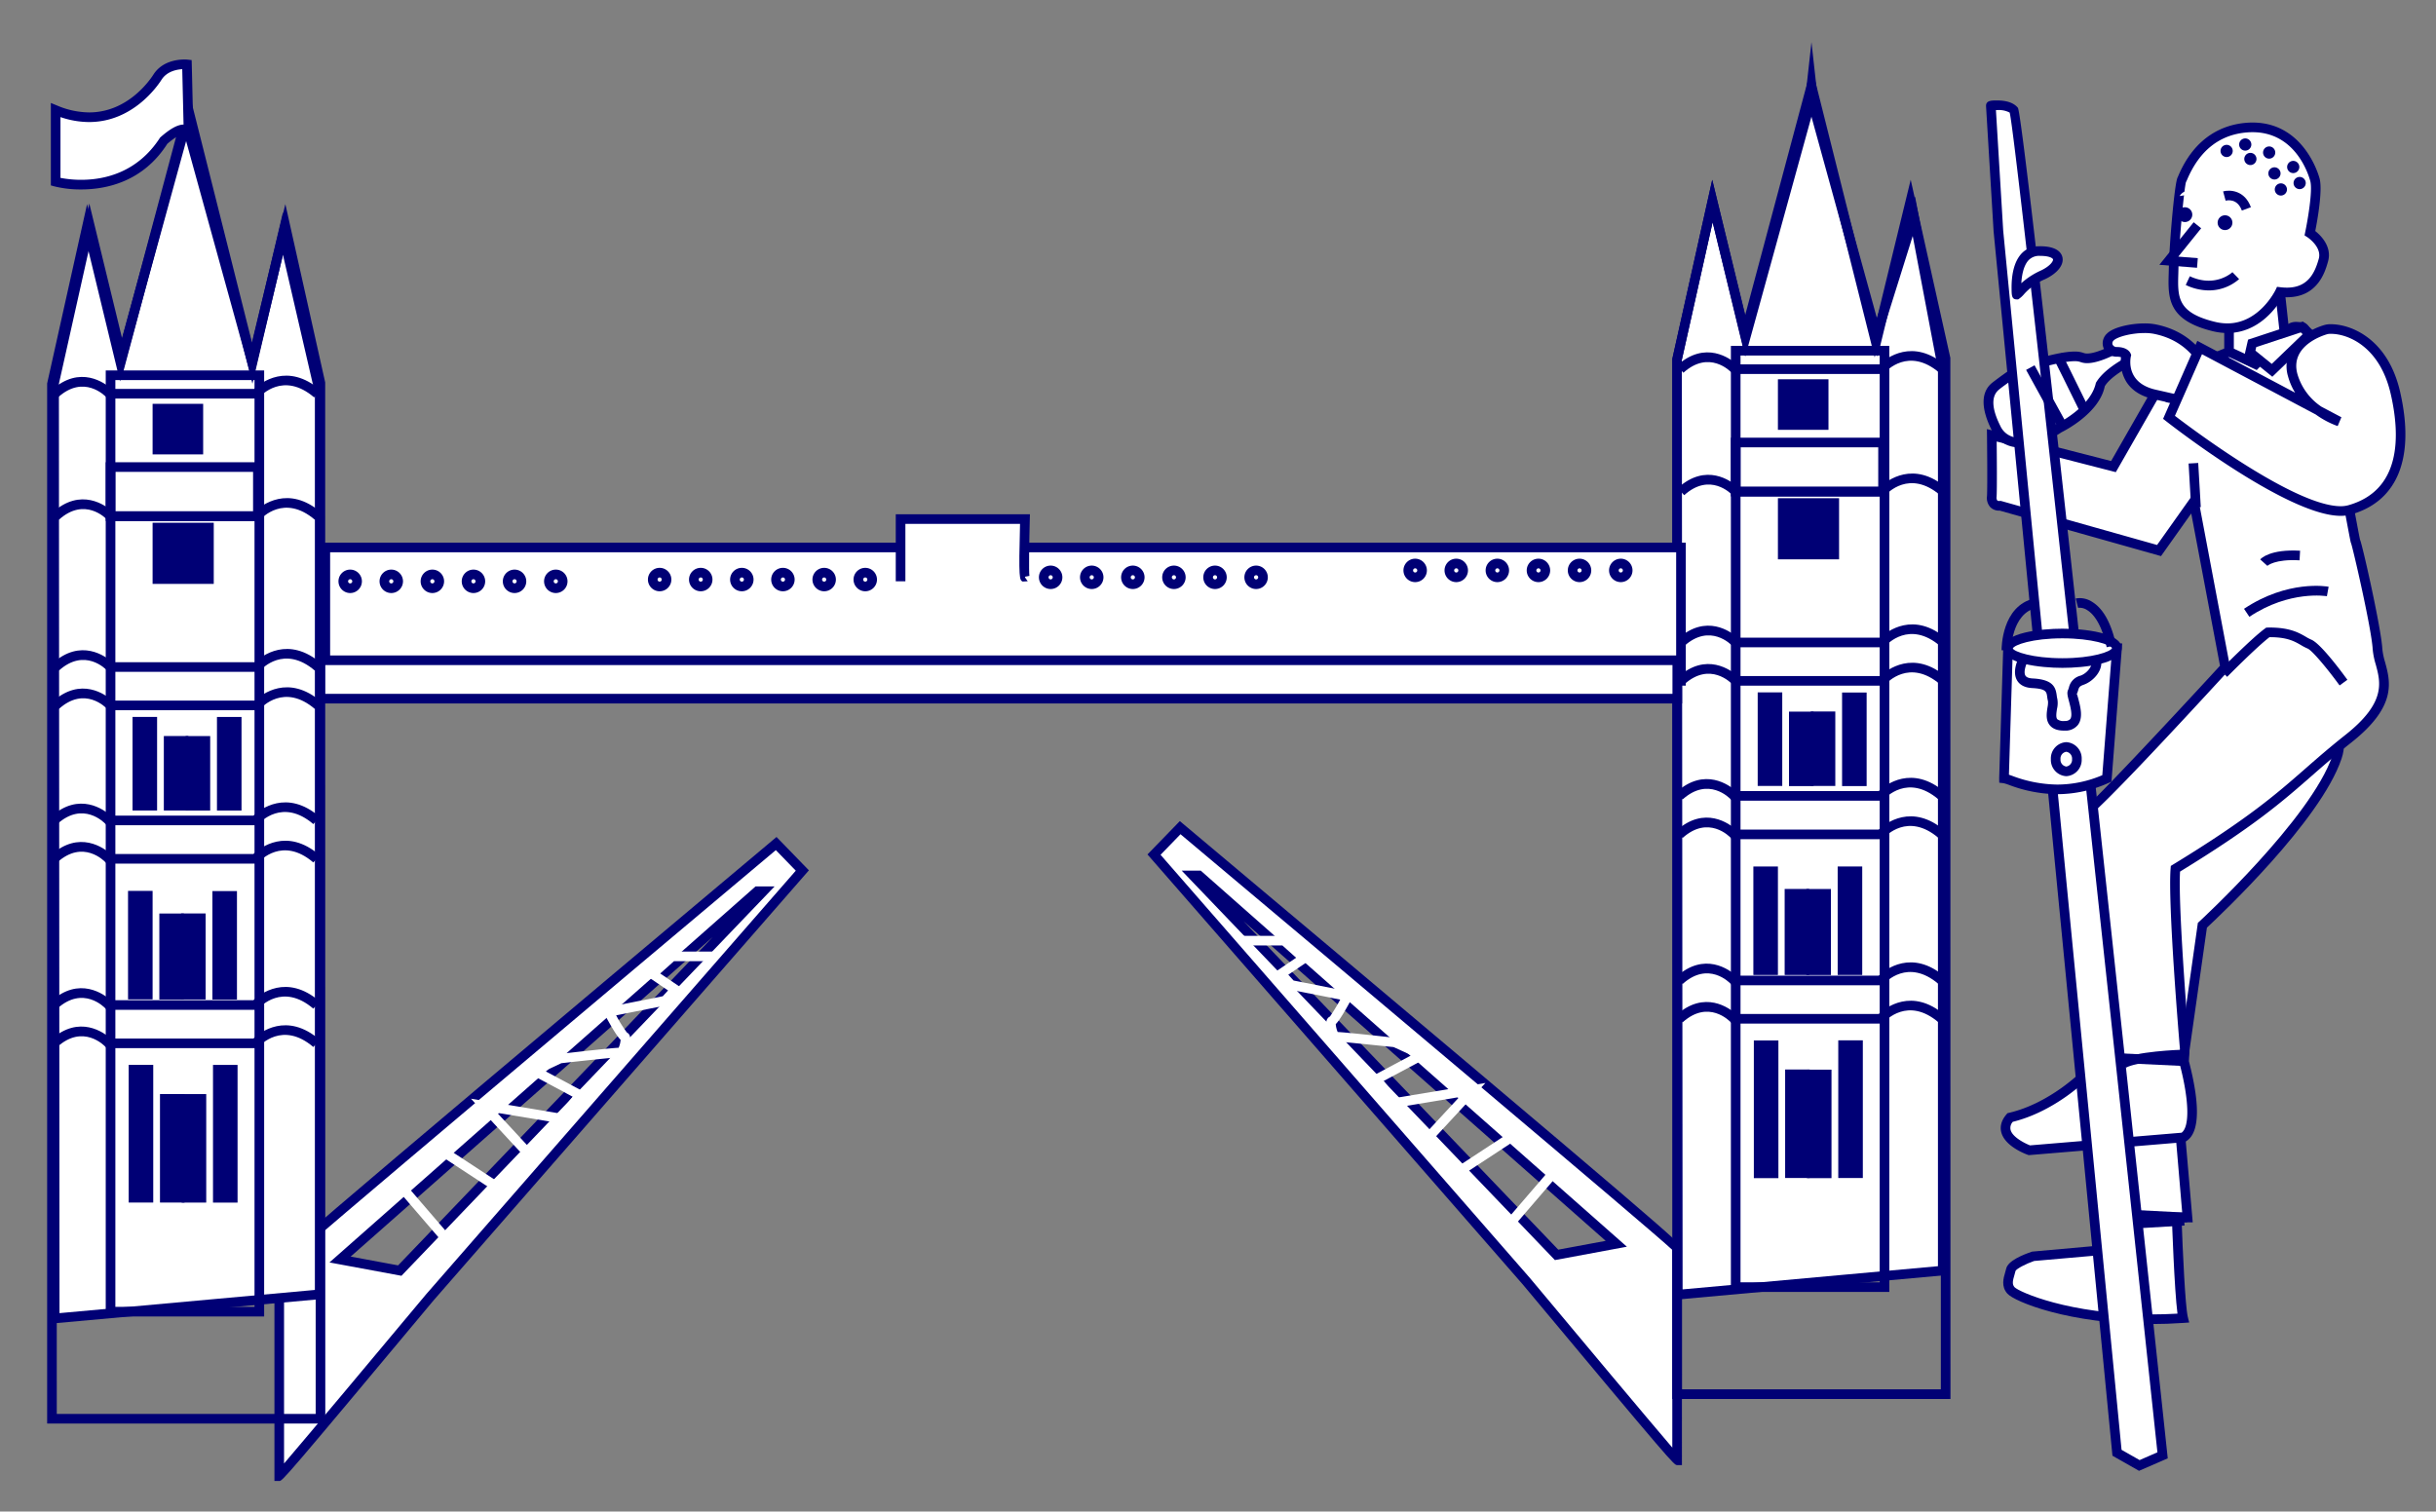 <?xml version="1.0" encoding="UTF-8"?>
<svg xmlns="http://www.w3.org/2000/svg" xmlns:xlink="http://www.w3.org/1999/xlink" width="796" height="494" viewBox="0 0 796 494">
  <rect x="0" y="0" width="796" height="494" fill="#808080" stroke="none"/>
  <defs>
    <clipPath id="clip-path">
      <rect id="Rectangle_1645" data-name="Rectangle 1645" width="796" height="494" transform="translate(138 6277)" fill="#fff" stroke="#707070" stroke-width="1"></rect>
    </clipPath>
  </defs>
  <g id="services-image-vector" transform="translate(-138 -6277)" clip-path="url(#clip-path)">
    <g id="TarnandTarn_Separate_Illustrations_Artboard_11" transform="translate(-513.431 6053.89)">
      <g id="tower_bridge" transform="translate(666.836 236.888)">
        <g id="Layer_42" transform="translate(0.734 7.975)">
          <path id="Path_8112" data-name="Path 8112" d="M2131.931,1078.484c0-1.049-162.382-137.364-162.382-137.364L1961,949.931l121.734,139.514s49.2,58.953,49.2,58.428Zm-39.389,2.255-118.8-123.99h1.941l136.367,120.37Z" transform="translate(-1600.046 -692.375)" fill="#fff"></path>
          <path id="Path_8112_-_Outline" data-name="Path 8112 - Outline" d="M2129.99,1147.5c-1.015,0-1.171,0-50.4-59L1956.924,947.929l10.577-10.9,1.121.941c162.944,136.787,162.944,137.573,162.944,138.569V1147.5ZM1961.2,948.042l120.782,138.423c15.919,19.076,38.733,46.325,46.436,55.317l0-64.619c-7.066-6.669-106.8-90.593-160.7-135.843ZM2090.056,1080.5,1968.12,953.23h6.223l139.235,122.9ZM1988.328,969.773l102.824,107.319,15.5-2.875Z" transform="translate(-1598.108 -690.429)" fill="#000075"></path>
          <path id="Path_8113" data-name="Path 8113" d="M2103.825,1104.059l-2.386-2.052,13.97-16.241L2106,1074.589l-20.168,13.219-12.218-12.655,12.888-13.925-21.659,3.595-7.833-9.859,13.865-7.417-5.821-2.665c-6.348-.636-17.592-1.843-18.714-1.806-1.145.21-2.14-.77-2.828-2.928-.506-1.588-1.081-4.382.754-5.252a59.2,59.2,0,0,0,3.349-5.531l-16.863-3.354-4.878-5.343,7.337-4.977-4.5-4.025H2015.2v-3.147h14.71l8.4,7.514-7.664,5.2,1.73,1.895,20.042,3.986-1.008,1.874c-3.155,5.864-4.557,7.719-5.256,8.375a7.837,7.837,0,0,0,.638,2.593c1.527.073,5.894.446,19.09,1.933l12.071,5.44-16.136,8.632,4.335,5.456,28.9-4.8-17.113,18.489,8.342,8.64,20.323-13.321,12.933,15.362Z" transform="translate(-1625.818 -724.424)" fill="#fff"></path>
          <path id="Path_8114" data-name="Path 8114" d="M1416,1157.774c0,.524,49.2-58.428,49.2-58.428l121.734-139.514-8.549-8.812S1416,1087.335,1416,1088.384Zm19.878-70.806L1572.245,966.6h1.941l-118.8,123.99Z" transform="translate(-1340.893 -697.083)" fill="#fff"></path>
          <path id="Path_8114_-_Outline" data-name="Path 8114 - Outline" d="M1414.6,1157.405h-.039l-1.559-.015,0-70.952c0-1,0-1.783,162.944-138.569l1.121-.941,10.577,10.9-122.686,140.605C1416.363,1156.663,1415.613,1157.405,1414.6,1157.405Zm1.546-70.341v64.621c7.7-8.991,30.514-36.238,46.416-55.293l120.8-138.45-6.521-6.721C1522.946,996.47,1423.213,1080.394,1416.147,1087.064Zm38.364,3.279-23.522-4.363,139.235-122.9h6.222Zm-16.6-6.279,15.5,2.875L1556.239,979.62Z" transform="translate(-1339.466 -695.136)" fill="#000075"></path>
          <path id="Path_8115" data-name="Path 8115" d="M1504.477,1113.859l-15.716-18.271,12.933-15.362,20.323,13.321,8.342-8.64-17.113-18.489,28.9,4.8,4.335-5.456-16.136-8.632,11.592-5.307c13.565-1.584,18.021-1.983,19.568-2.063a7.821,7.821,0,0,0,.639-2.6c-.7-.655-2.1-2.51-5.256-8.375l-1.008-1.874,20.042-3.986,1.73-1.895-7.664-5.2,8.4-7.514h14.71v3.147h-13.508l-4.5,4.025,7.337,4.977-4.878,5.343-16.862,3.353a41,41,0,0,0,3.55,5.656c1.633.744,1.058,3.538.552,5.126-.688,2.158-1.684,3.138-2.96,2.912-.98-.023-12.233,1.185-19.061,1.955l-5.372,2.516,13.9,7.433-7.833,9.859-21.659-3.595,12.888,13.925-12.218,12.654-20.168-13.219-9.41,11.177,13.97,16.241Z" transform="translate(-1375.492 -729.084)" fill="#fff"></path>
          <path id="Path_8116" data-name="Path 8116" d="M2364.261,521.461l9.441,49.984V866.051l-86.593,7.867-.209-305.83,11.538-51.61,10.647,43.585L2330.8,478.82l20.822,82.974Z" transform="translate(-1755.014 -472.547)" fill="#fff"></path>
          <path id="Path_8116_-_Outline" data-name="Path 8116 - Outline" d="M2329.421,466.859l20.942,83.451,12.852-41.008,10.608,56.163.027,296.335-89.74,8.153L2283.9,562.4l13.045-58.519,10.783,44.143Zm20.607,95.044-20.7-82.5-21.735,81.32L2297.08,517.7l-10.071,45.045.246,303.764,83.448-7.581V565.757l-8.244-43.52Z" transform="translate(-1753.588 -466.859)" fill="#000075"></path>
          <path id="Path_8117" data-name="Path 8117" d="M1350.54,534.111l12.011,52.134V880.851l-86.593,7.867-.157-305.83,11.539-51.61,10.594,43.585,21.714-81.244,20.875,82.974Z" transform="translate(-1274.227 -479.584)" fill="#fff"></path>
          <path id="Path_8117_-_Outline" data-name="Path 8117 - Outline" d="M1318.267,481.673l20.779,82.595,10.085-42.769,13.526,58.712.04,296.4-89.739,8.153-.158-307.552,13.048-58.536,10.731,44.146Zm20.878,95.886-20.97-83.354-21.74,81.341-10.458-43.024-10.067,45.028.194,303.764,83.448-7.582V580.564L1349.1,535.35Z" transform="translate(-1272.8 -473.903)" fill="#000075"></path>
        </g>
        <path id="Path_8118" data-name="Path 8118" d="M2329.373,451.654l2.351,21.155,19.058,69.12,11.02-45.306,12.954,58.205.037,340.264H2283.9V555.17l13.052-58.549,10.966,45.3,19.153-69.357.74-6.836Zm21.6,102.809-21.61-78.451-21.646,78.456L2297.073,510.5l-10.064,45.014.038,336.432h84.6V555.17l-9.978-44.683Z" transform="translate(-1752.854 -451.654)" fill="#000075"></path>
        <path id="Path_8119" data-name="Path 8119" d="M2354.825,727.936h-49.279l-.47-.5c-.291-.311-7.228-7.535-15.677.1l-2.109-2.336c9.313-8.412,17.456-2.3,19.567-.406h46.612c2.193-2.048,10.894-8.844,21.654.379l-2.048,2.389c-10.087-8.646-17.469-.5-17.779-.154Z" transform="translate(-1754.465 -579.471)" fill="#000075"></path>
        <path id="Path_8120" data-name="Path 8120" d="M2354.326,651.636h-49.279l-.471-.5c-.291-.311-7.228-7.535-15.678.1l-2.109-2.335c9.313-8.412,17.457-2.3,19.567-.406h46.612c2.193-2.048,10.895-8.843,21.654.379l-2.048,2.389c-10.087-8.646-17.47-.5-17.78-.154Z" transform="translate(-1754.228 -543.19)" fill="#000075"></path>
        <path id="Path_8121" data-name="Path 8121" d="M2354.825,821.936h-49.279l-.47-.5c-.291-.311-7.228-7.535-15.677.1l-2.109-2.335c9.313-8.412,17.456-2.3,19.567-.406h46.612c2.193-2.048,10.894-8.843,21.654.379l-2.048,2.389c-10.087-8.646-17.469-.5-17.779-.154Z" transform="translate(-1754.465 -624.169)" fill="#000075"></path>
        <path id="Path_8122" data-name="Path 8122" d="M2354.825,845.836h-49.279l-.47-.5c-.291-.311-7.228-7.535-15.677.1l-2.109-2.335c9.313-8.412,17.456-2.3,19.567-.406h46.612c2.193-2.049,10.894-8.843,21.654.379l-2.048,2.389c-10.087-8.646-17.469-.5-17.779-.154Z" transform="translate(-1754.465 -635.534)" fill="#000075"></path>
        <path id="Path_8123" data-name="Path 8123" d="M2353.826,917.536h-49.279l-.47-.5c-.291-.311-7.228-7.535-15.677.1l-2.109-2.335c9.313-8.412,17.457-2.3,19.567-.406h46.613c2.193-2.048,10.894-8.843,21.653.379l-2.048,2.389c-10.087-8.646-17.469-.5-17.779-.154Z" transform="translate(-1753.99 -669.628)" fill="#000075"></path>
        <path id="Path_8124" data-name="Path 8124" d="M2353.826,941.536h-49.279l-.47-.5c-.291-.311-7.228-7.535-15.677.1l-2.109-2.335c9.313-8.412,17.457-2.3,19.567-.406h46.613c2.193-2.049,10.894-8.843,21.653.379l-2.048,2.389c-10.087-8.646-17.469-.5-17.779-.154Z" transform="translate(-1753.99 -681.04)" fill="#000075"></path>
        <path id="Path_8125" data-name="Path 8125" d="M2353.826,1032.536h-49.279l-.47-.5c-.291-.311-7.228-7.535-15.677.1l-2.109-2.335c9.313-8.412,17.457-2.3,19.567-.406h46.613c2.193-2.049,10.894-8.843,21.653.379l-2.048,2.389c-10.088-8.647-17.469-.5-17.779-.154Z" transform="translate(-1753.99 -724.311)" fill="#000075"></path>
        <path id="Path_8126" data-name="Path 8126" d="M2353.826,1056.436h-49.28l-.47-.5c-.292-.311-7.228-7.535-15.678.1l-2.109-2.335c9.313-8.412,17.457-2.3,19.567-.406h46.613c2.193-2.048,10.894-8.843,21.653.379l-2.048,2.389c-10.087-8.646-17.469-.5-17.778-.154Z" transform="translate(-1753.99 -735.676)" fill="#000075"></path>
        <path id="Rectangle_1549" data-name="Rectangle 1549" d="M-3-3H48.767V306.187H-3ZM45.62.147H.147V303.04H45.62Z" transform="translate(553.19 102.268)" fill="#000075"></path>
        <path id="Rectangle_1550" data-name="Rectangle 1550" d="M-3-3H48.3V16.2H-3ZM45.148.147h-45v12.9h45Z" transform="translate(553.19 132.269)" fill="#000075"></path>
        <rect id="Rectangle_1551" data-name="Rectangle 1551" width="13.374" height="13.374" transform="translate(567.131 111.751)" fill="#000075"></rect>
        <path id="Rectangle_1551_-_Outline" data-name="Rectangle 1551 - Outline" d="M-3-3H13.521V13.521H-3ZM10.374.147H.147V10.374H10.374Z" transform="translate(568.557 113.178)" fill="#000075"></path>
        <rect id="Rectangle_1552" data-name="Rectangle 1552" width="16.836" height="16.836" transform="translate(567.131 150.616)" fill="#000075"></rect>
        <path id="Rectangle_1552_-_Outline" data-name="Rectangle 1552 - Outline" d="M-3-3H16.983V16.983H-3ZM13.836.147H.147V13.836H13.836Z" transform="translate(568.557 152.042)" fill="#000075"></path>
        <rect id="Rectangle_1553" data-name="Rectangle 1553" width="4.878" height="41.854" transform="translate(559.264 327.841)" fill="#000075"></rect>
        <path id="Rectangle_1553_-_Outline" data-name="Rectangle 1553 - Outline" d="M-3-3H5.025V42H-3ZM1.878.147H.147V38.854H1.878Z" transform="translate(560.69 329.267)" fill="#000075"></path>
        <rect id="Rectangle_1554" data-name="Rectangle 1554" width="4.878" height="32.309" transform="translate(569.491 337.334)" fill="#000075"></rect>
        <path id="Rectangle_1554_-_Outline" data-name="Rectangle 1554 - Outline" d="M-3-3H5.025V32.456H-3ZM1.878.147H.147V29.309H1.878Z" transform="translate(570.918 338.761)" fill="#000075"></path>
        <rect id="Rectangle_1555" data-name="Rectangle 1555" width="4.878" height="41.854" transform="translate(586.852 327.799)" fill="#000075"></rect>
        <path id="Rectangle_1555_-_Outline" data-name="Rectangle 1555 - Outline" d="M-3-3H5.025V42H-3ZM1.878.147H.147V38.854H1.878Z" transform="translate(588.278 329.225)" fill="#000075"></path>
        <rect id="Rectangle_1556" data-name="Rectangle 1556" width="4.878" height="32.309" transform="translate(576.614 337.387)" fill="#000075"></rect>
        <path id="Rectangle_1556_-_Outline" data-name="Rectangle 1556 - Outline" d="M-3-3H5.025V32.456H-3ZM1.878.147H.147V29.309H1.878Z" transform="translate(578.04 338.813)" fill="#000075"></path>
        <rect id="Rectangle_1557" data-name="Rectangle 1557" width="4.878" height="32.309" transform="translate(559.106 270.986)" fill="#000075"></rect>
        <path id="Rectangle_1557_-_Outline" data-name="Rectangle 1557 - Outline" d="M-3-3H5.025V32.456H-3ZM1.878.147H.147V29.309H1.878Z" transform="translate(560.533 272.413)" fill="#000075"></path>
        <rect id="Rectangle_1558" data-name="Rectangle 1558" width="4.878" height="24.966" transform="translate(569.334 278.329)" fill="#000075"></rect>
        <path id="Rectangle_1558_-_Outline" data-name="Rectangle 1558 - Outline" d="M-3-3H5.025V25.113H-3ZM1.878.147H.147V21.966H1.878Z" transform="translate(570.76 279.756)" fill="#000075"></path>
        <rect id="Rectangle_1559" data-name="Rectangle 1559" width="4.878" height="32.309" transform="translate(586.658 270.981)" fill="#000075"></rect>
        <path id="Rectangle_1559_-_Outline" data-name="Rectangle 1559 - Outline" d="M-3-3H5.025V32.456H-3ZM1.878.147H.147V29.309H1.878Z" transform="translate(588.084 272.407)" fill="#000075"></path>
        <rect id="Rectangle_1560" data-name="Rectangle 1560" width="4.878" height="24.966" transform="translate(576.42 278.345)" fill="#000075"></rect>
        <path id="Rectangle_1560_-_Outline" data-name="Rectangle 1560 - Outline" d="M-3-3H5.025V25.113H-3ZM1.878.147H.147V21.966H1.878Z" transform="translate(577.846 279.771)" fill="#000075"></path>
        <rect id="Rectangle_1561" data-name="Rectangle 1561" width="4.878" height="27.431" transform="translate(560.522 214.079)" fill="#000075"></rect>
        <path id="Rectangle_1561_-_Outline" data-name="Rectangle 1561 - Outline" d="M-3-3H5.025V27.578H-3ZM1.878.147H.147V24.431H1.878Z" transform="translate(561.949 215.506)" fill="#000075"></path>
        <rect id="Rectangle_1562" data-name="Rectangle 1562" width="4.878" height="21.189" transform="translate(570.75 220.373)" fill="#000075"></rect>
        <path id="Rectangle_1562_-_Outline" data-name="Rectangle 1562 - Outline" d="M-3-3H5.025V21.336H-3ZM1.878.147H.147V18.189H1.878Z" transform="translate(572.176 221.799)" fill="#000075"></path>
        <rect id="Rectangle_1563" data-name="Rectangle 1563" width="4.878" height="27.431" transform="translate(588.095 214.126)" fill="#000075"></rect>
        <path id="Rectangle_1563_-_Outline" data-name="Rectangle 1563 - Outline" d="M-3-3H5.025V27.578H-3ZM1.878.147H.147V24.431H1.878Z" transform="translate(589.521 215.553)" fill="#000075"></path>
        <rect id="Rectangle_1564" data-name="Rectangle 1564" width="4.878" height="21.189" transform="translate(577.857 220.326)" fill="#000075"></rect>
        <path id="Rectangle_1564_-_Outline" data-name="Rectangle 1564 - Outline" d="M-3-3H5.025V21.336H-3ZM1.878.147H.147V18.189H1.878Z" transform="translate(579.283 221.752)" fill="#000075"></path>
        <path id="Path_8127" data-name="Path 8127" d="M1316.821,466.854l2.351,21.155,19.1,69.162,10.967-45.357,13.014,58.266.038,340.265H1271.4V570.423l13.052-58.609,10.964,45.346,19.1-69.395.74-6.837Zm21.657,102.873-21.666-78.512-21.594,78.52-10.645-44.027-10.064,45.059.038,336.432h84.6V570.423L1349.124,525.7Z" transform="translate(-1271.4 -458.882)" fill="#000075"></path>
        <path id="Path_8128" data-name="Path 8128" d="M1342.225,743.236h-49.279l-.47-.5c-.291-.311-7.228-7.535-15.678.1l-2.109-2.335c9.313-8.412,17.457-2.3,19.567-.406h46.612c2.193-2.048,10.894-8.843,21.653.379l-2.048,2.389c-10.087-8.646-17.469-.5-17.779-.154Z" transform="translate(-1272.964 -586.746)" fill="#000075"></path>
        <path id="Path_8129" data-name="Path 8129" d="M1341.725,666.936h-49.279l-.47-.5c-.291-.311-7.228-7.535-15.678.1l-2.109-2.335c9.313-8.412,17.457-2.3,19.567-.406h46.612c2.193-2.049,10.894-8.844,21.653.379l-2.048,2.389c-10.088-8.646-17.47-.5-17.779-.154Z" transform="translate(-1272.726 -550.465)" fill="#000075"></path>
        <path id="Path_8130" data-name="Path 8130" d="M1342.225,837.236h-49.279l-.47-.5c-.291-.311-7.228-7.535-15.678.1l-2.109-2.335c9.313-8.412,17.457-2.3,19.567-.406h46.612c2.193-2.048,10.894-8.843,21.653.379l-2.048,2.389c-10.087-8.646-17.469-.5-17.779-.154Z" transform="translate(-1272.964 -631.444)" fill="#000075"></path>
        <path id="Path_8131" data-name="Path 8131" d="M1342.225,861.136h-49.279l-.47-.5c-.291-.311-7.228-7.535-15.678.1l-2.109-2.335c9.313-8.412,17.457-2.3,19.567-.406h46.612c2.193-2.048,10.894-8.843,21.653.379l-2.048,2.389c-10.087-8.646-17.469-.5-17.779-.154Z" transform="translate(-1272.964 -642.809)" fill="#000075"></path>
        <path id="Path_8132" data-name="Path 8132" d="M1341.225,932.836h-49.279l-.47-.5c-.291-.311-7.228-7.535-15.678.1l-2.109-2.335c9.313-8.412,17.457-2.3,19.567-.406h46.613c2.193-2.048,10.894-8.843,21.653.379l-2.048,2.389c-10.087-8.646-17.47-.5-17.779-.154Z" transform="translate(-1272.488 -676.903)" fill="#000075"></path>
        <path id="Path_8133" data-name="Path 8133" d="M1341.225,956.736h-49.279l-.47-.5c-.291-.311-7.228-7.535-15.678.1L1273.689,954c9.313-8.412,17.457-2.3,19.567-.406h46.613c2.193-2.049,10.894-8.844,21.653.379l-2.048,2.389c-10.087-8.646-17.47-.5-17.779-.154Z" transform="translate(-1272.488 -688.268)" fill="#000075"></path>
        <path id="Path_8134" data-name="Path 8134" d="M1341.225,1047.836h-49.279l-.47-.5c-.291-.311-7.228-7.535-15.678.1l-2.109-2.335c9.313-8.412,17.457-2.3,19.567-.406h46.613c2.193-2.049,10.894-8.844,21.653.379l-2.048,2.389c-10.087-8.646-17.47-.505-17.779-.154Z" transform="translate(-1272.488 -731.586)" fill="#000075"></path>
        <path id="Path_8135" data-name="Path 8135" d="M1341.225,1071.736h-49.279l-.47-.5c-.291-.311-7.228-7.535-15.678.1l-2.109-2.336c9.313-8.411,17.457-2.3,19.567-.406h46.613c2.193-2.049,10.894-8.843,21.653.379l-2.048,2.389c-10.087-8.646-17.47-.5-17.779-.154Z" transform="translate(-1272.488 -742.951)" fill="#000075"></path>
        <path id="Rectangle_1565" data-name="Rectangle 1565" d="M-3-3H48.767V306.187H-3ZM45.62.147H.147V303.04H45.62Z" transform="translate(22.144 110.293)" fill="#000075"></path>
        <path id="Rectangle_1566" data-name="Rectangle 1566" d="M-3-3H48.3V16.2H-3ZM45.148.147h-45v12.9h45Z" transform="translate(22.144 140.294)" fill="#000075"></path>
        <rect id="Rectangle_1567" data-name="Rectangle 1567" width="13.374" height="13.374" transform="translate(36.032 119.776)" fill="#000075"></rect>
        <path id="Rectangle_1567_-_Outline" data-name="Rectangle 1567 - Outline" d="M-3-3H13.521V13.521H-3ZM10.374.147H.147V10.374H10.374Z" transform="translate(37.459 121.202)" fill="#000075"></path>
        <rect id="Rectangle_1568" data-name="Rectangle 1568" width="16.836" height="16.836" transform="translate(36.032 158.64)" fill="#000075"></rect>
        <path id="Rectangle_1568_-_Outline" data-name="Rectangle 1568 - Outline" d="M-3-3H16.983V16.983H-3ZM13.836.147H.147V13.836H13.836Z" transform="translate(37.459 160.067)" fill="#000075"></path>
        <rect id="Rectangle_1569" data-name="Rectangle 1569" width="4.878" height="41.854" transform="translate(28.218 335.813)" fill="#000075"></rect>
        <path id="Rectangle_1569_-_Outline" data-name="Rectangle 1569 - Outline" d="M-3-3H5.025V42H-3ZM1.878.147H.147V38.854H1.878Z" transform="translate(29.644 337.24)" fill="#000075"></path>
        <rect id="Rectangle_1570" data-name="Rectangle 1570" width="4.878" height="32.309" transform="translate(38.445 345.359)" fill="#000075"></rect>
        <path id="Rectangle_1570_-_Outline" data-name="Rectangle 1570 - Outline" d="M-3-3H5.025V32.456H-3ZM1.878.147H.147V29.309H1.878Z" transform="translate(39.872 346.785)" fill="#000075"></path>
        <rect id="Rectangle_1571" data-name="Rectangle 1571" width="4.878" height="41.854" transform="translate(55.769 335.834)" fill="#000075"></rect>
        <path id="Rectangle_1571_-_Outline" data-name="Rectangle 1571 - Outline" d="M-3-3H5.025V42H-3ZM1.878.147H.147V38.854H1.878Z" transform="translate(57.196 337.261)" fill="#000075"></path>
        <rect id="Rectangle_1572" data-name="Rectangle 1572" width="4.878" height="32.309" transform="translate(45.531 345.369)" fill="#000075"></rect>
        <path id="Rectangle_1572_-_Outline" data-name="Rectangle 1572 - Outline" d="M-3-3H5.025V32.456H-3ZM1.878.147H.147V29.309H1.878Z" transform="translate(46.957 346.796)" fill="#000075"></path>
        <rect id="Rectangle_1573" data-name="Rectangle 1573" width="4.878" height="32.309" transform="translate(28.008 278.958)" fill="#000075"></rect>
        <path id="Rectangle_1573_-_Outline" data-name="Rectangle 1573 - Outline" d="M-3-3H5.025V32.456H-3ZM1.878.147H.147V29.309H1.878Z" transform="translate(29.434 280.385)" fill="#000075"></path>
        <rect id="Rectangle_1574" data-name="Rectangle 1574" width="4.878" height="24.966" transform="translate(38.235 286.354)" fill="#000075"></rect>
        <path id="Rectangle_1574_-_Outline" data-name="Rectangle 1574 - Outline" d="M-3-3H5.025V25.113H-3ZM1.878.147H.147V21.966H1.878Z" transform="translate(39.662 287.78)" fill="#000075"></path>
        <rect id="Rectangle_1575" data-name="Rectangle 1575" width="4.878" height="32.309" transform="translate(55.575 279.021)" fill="#000075"></rect>
        <path id="Rectangle_1575_-_Outline" data-name="Rectangle 1575 - Outline" d="M-3-3H5.025V32.456H-3ZM1.878.147H.147V29.309H1.878Z" transform="translate(57.001 280.448)" fill="#000075"></path>
        <rect id="Rectangle_1576" data-name="Rectangle 1576" width="4.878" height="24.966" transform="translate(45.337 286.333)" fill="#000075"></rect>
        <path id="Rectangle_1576_-_Outline" data-name="Rectangle 1576 - Outline" d="M-3-3H5.025V25.113H-3ZM1.878.147H.147V21.966H1.878Z" transform="translate(46.763 287.759)" fill="#000075"></path>
        <rect id="Rectangle_1577" data-name="Rectangle 1577" width="4.878" height="27.431" transform="translate(29.476 222.104)" fill="#000075"></rect>
        <path id="Rectangle_1577_-_Outline" data-name="Rectangle 1577 - Outline" d="M-3-3H5.025V27.578H-3ZM1.878.147H.147V24.431H1.878Z" transform="translate(30.903 223.53)" fill="#000075"></path>
        <rect id="Rectangle_1578" data-name="Rectangle 1578" width="4.878" height="21.189" transform="translate(39.704 228.345)" fill="#000075"></rect>
        <path id="Rectangle_1578_-_Outline" data-name="Rectangle 1578 - Outline" d="M-3-3H5.025V21.336H-3ZM1.878.147H.147V18.189H1.878Z" transform="translate(41.13 229.772)" fill="#000075"></path>
        <rect id="Rectangle_1579" data-name="Rectangle 1579" width="4.878" height="27.431" transform="translate(57.064 222.114)" fill="#000075"></rect>
        <path id="Rectangle_1579_-_Outline" data-name="Rectangle 1579 - Outline" d="M-3-3H5.025V27.578H-3ZM1.878.147H.147V24.431H1.878Z" transform="translate(58.491 223.541)" fill="#000075"></path>
        <rect id="Rectangle_1580" data-name="Rectangle 1580" width="4.878" height="21.189" transform="translate(46.826 228.361)" fill="#000075"></rect>
        <path id="Rectangle_1580_-_Outline" data-name="Rectangle 1580 - Outline" d="M-3-3H5.025V21.336H-3ZM1.878.147H.147V18.189H1.878Z" transform="translate(48.253 229.787)" fill="#000075"></path>
        <path id="Path_8136" data-name="Path 8136" d="M1276.7,480.438v23.392s22.658,6.294,35.456-13.584c6.766-5.822,7.972-2.675,7.972-2.675l-.525-22.081s-6.556-.682-9.651,4.2C1306.858,474.512,1295.424,488.148,1276.7,480.438Z" transform="translate(-1273.92 -458.218)" fill="#fff"></path>
        <path id="Path_8136_-_Outline" data-name="Path 8136 - Outline" d="M1317.342,462.458c.623,0,1,.041,1,.041l1.369.15.041,1.378.741,31.193-3.259-8.511c-.63.162-2.18.468-5.476,3.305-7.819,12.265-19.657,14.911-28.159,14.911a35.6,35.6,0,0,1-8.744-1l-1.152-.32V476.662l2.173.895a27.2,27.2,0,0,0,10.339,2.194c12.445,0,19.668-10.28,20.99-12.341C1310.037,462.941,1315.238,462.458,1317.342,462.458Zm-.272,21.265-.43-18.1c-1.836.11-5.035.718-6.785,3.477-1.481,2.309-9.56,13.8-23.643,13.8a29.25,29.25,0,0,1-9.365-1.617v19.864a35.822,35.822,0,0,0,6.749.632c7.719,0,18.462-2.4,25.81-13.809C1312.73,485.022,1315.143,483.742,1317.07,483.722Z" transform="translate(-1272.493 -456.791)" fill="#000075"></path>
        <rect id="Rectangle_1581" data-name="Rectangle 1581" width="442.984" height="43.585" transform="translate(90.894 165.144)" fill="#fff"></rect>
        <path id="Rectangle_1581_-_Outline" data-name="Rectangle 1581 - Outline" d="M-3-3H443.131V43.732H-3ZM439.984.147H.147V40.585H439.984Z" transform="translate(92.321 166.571)" fill="#000075"></path>
        <rect id="Rectangle_1582" data-name="Rectangle 1582" width="443.351" height="12.535" transform="translate(89.321 202.016)" fill="#fff"></rect>
        <path id="Rectangle_1582_-_Outline" data-name="Rectangle 1582 - Outline" d="M-3-3H443.5V12.682H-3ZM440.351.147H.147V9.535h440.2Z" transform="translate(90.747 203.442)" fill="#000075"></path>
        <circle id="Ellipse_92" data-name="Ellipse 92" cx="2.255" cy="2.255" r="2.255" transform="translate(197.89 173.379)" fill="#fff"></circle>
        <path id="Ellipse_92_-_Outline" data-name="Ellipse 92 - Outline" d="M.829-3A3.833,3.833,0,0,1,4.658.829,3.833,3.833,0,0,1,.829,4.658,3.833,3.833,0,0,1-3,.829,3.833,3.833,0,0,1,.829-3Zm0,4.511A.682.682,0,1,0,.147.829.683.683,0,0,0,.829,1.511Z" transform="translate(199.317 174.805)" fill="#000075"></path>
        <circle id="Ellipse_93" data-name="Ellipse 93" cx="2.255" cy="2.255" r="2.255" transform="translate(211.317 173.379)" fill="#fff"></circle>
        <path id="Ellipse_93_-_Outline" data-name="Ellipse 93 - Outline" d="M.829-3A3.833,3.833,0,0,1,4.658.829,3.833,3.833,0,0,1,.829,4.658,3.833,3.833,0,0,1-3,.829,3.833,3.833,0,0,1,.829-3Zm0,4.511A.682.682,0,1,0,.147.829.683.683,0,0,0,.829,1.511Z" transform="translate(212.744 174.805)" fill="#000075"></path>
        <circle id="Ellipse_94" data-name="Ellipse 94" cx="2.255" cy="2.255" r="2.255" transform="translate(224.744 173.379)" fill="#fff"></circle>
        <path id="Ellipse_94_-_Outline" data-name="Ellipse 94 - Outline" d="M.829-3A3.833,3.833,0,0,1,4.658.829,3.833,3.833,0,0,1,.829,4.658,3.833,3.833,0,0,1-3,.829,3.833,3.833,0,0,1,.829-3Zm0,4.511A.682.682,0,1,0,.147.829.683.683,0,0,0,.829,1.511Z" transform="translate(226.17 174.805)" fill="#000075"></path>
        <circle id="Ellipse_95" data-name="Ellipse 95" cx="2.255" cy="2.255" r="2.255" transform="translate(238.171 173.379)" fill="#fff"></circle>
        <path id="Ellipse_95_-_Outline" data-name="Ellipse 95 - Outline" d="M.829-3A3.833,3.833,0,0,1,4.658.829,3.833,3.833,0,0,1,.829,4.658,3.833,3.833,0,0,1-3,.829,3.833,3.833,0,0,1,.829-3Zm0,4.511A.682.682,0,1,0,.147.829.683.683,0,0,0,.829,1.511Z" transform="translate(239.597 174.805)" fill="#000075"></path>
        <circle id="Ellipse_96" data-name="Ellipse 96" cx="2.255" cy="2.255" r="2.255" transform="translate(251.65 173.379)" fill="#fff"></circle>
        <path id="Ellipse_96_-_Outline" data-name="Ellipse 96 - Outline" d="M.829-3A3.833,3.833,0,0,1,4.658.829,3.833,3.833,0,0,1,.829,4.658,3.833,3.833,0,0,1-3,.829,3.833,3.833,0,0,1,.829-3Zm0,4.511A.682.682,0,1,0,.147.829.683.683,0,0,0,.829,1.511Z" transform="translate(253.077 174.805)" fill="#000075"></path>
        <circle id="Ellipse_97" data-name="Ellipse 97" cx="2.255" cy="2.255" r="2.255" transform="translate(265.077 173.379)" fill="#fff"></circle>
        <path id="Ellipse_97_-_Outline" data-name="Ellipse 97 - Outline" d="M.829-3A3.833,3.833,0,0,1,4.658.829,3.833,3.833,0,0,1,.829,4.658,3.833,3.833,0,0,1-3,.829,3.833,3.833,0,0,1,.829-3Zm0,4.511A.682.682,0,1,0,.147.829.683.683,0,0,0,.829,1.511Z" transform="translate(266.504 174.805)" fill="#000075"></path>
        <circle id="Ellipse_98" data-name="Ellipse 98" cx="2.255" cy="2.255" r="2.255" transform="translate(96.768 173.955)" fill="#fff"></circle>
        <path id="Ellipse_98_-_Outline" data-name="Ellipse 98 - Outline" d="M.829-3A3.833,3.833,0,0,1,4.658.829,3.833,3.833,0,0,1,.829,4.658,3.833,3.833,0,0,1-3,.829,3.833,3.833,0,0,1,.829-3Zm0,4.511A.682.682,0,1,0,.147.829.683.683,0,0,0,.829,1.511Z" transform="translate(98.195 175.382)" fill="#000075"></path>
        <circle id="Ellipse_99" data-name="Ellipse 99" cx="2.255" cy="2.255" r="2.255" transform="translate(110.195 173.955)" fill="#fff"></circle>
        <path id="Ellipse_99_-_Outline" data-name="Ellipse 99 - Outline" d="M.829-3A3.833,3.833,0,0,1,4.658.829,3.833,3.833,0,0,1,.829,4.658,3.833,3.833,0,0,1-3,.829,3.833,3.833,0,0,1,.829-3Zm0,4.511A.682.682,0,1,0,.147.829.683.683,0,0,0,.829,1.511Z" transform="translate(111.622 175.382)" fill="#000075"></path>
        <circle id="Ellipse_100" data-name="Ellipse 100" cx="2.255" cy="2.255" r="2.255" transform="translate(123.622 173.955)" fill="#fff"></circle>
        <path id="Ellipse_100_-_Outline" data-name="Ellipse 100 - Outline" d="M.829-3A3.833,3.833,0,0,1,4.658.829,3.833,3.833,0,0,1,.829,4.658,3.833,3.833,0,0,1-3,.829,3.833,3.833,0,0,1,.829-3Zm0,4.511A.682.682,0,1,0,.147.829.683.683,0,0,0,.829,1.511Z" transform="translate(125.049 175.382)" fill="#000075"></path>
        <circle id="Ellipse_101" data-name="Ellipse 101" cx="2.255" cy="2.255" r="2.255" transform="translate(137.049 173.955)" fill="#fff"></circle>
        <path id="Ellipse_101_-_Outline" data-name="Ellipse 101 - Outline" d="M.829-3A3.833,3.833,0,0,1,4.658.829,3.833,3.833,0,0,1,.829,4.658,3.833,3.833,0,0,1-3,.829,3.833,3.833,0,0,1,.829-3Zm0,4.511A.682.682,0,1,0,.147.829.683.683,0,0,0,.829,1.511Z" transform="translate(138.476 175.382)" fill="#000075"></path>
        <circle id="Ellipse_102" data-name="Ellipse 102" cx="2.255" cy="2.255" r="2.255" transform="translate(150.476 173.955)" fill="#fff"></circle>
        <path id="Ellipse_102_-_Outline" data-name="Ellipse 102 - Outline" d="M.829-3A3.833,3.833,0,0,1,4.658.829,3.833,3.833,0,0,1,.829,4.658,3.833,3.833,0,0,1-3,.829,3.833,3.833,0,0,1,.829-3Zm0,4.511A.682.682,0,1,0,.147.829.683.683,0,0,0,.829,1.511Z" transform="translate(151.903 175.382)" fill="#000075"></path>
        <circle id="Ellipse_103" data-name="Ellipse 103" cx="2.255" cy="2.255" r="2.255" transform="translate(163.956 173.955)" fill="#fff"></circle>
        <path id="Ellipse_103_-_Outline" data-name="Ellipse 103 - Outline" d="M.829-3A3.833,3.833,0,0,1,4.658.829,3.833,3.833,0,0,1,.829,4.658,3.833,3.833,0,0,1-3,.829,3.833,3.833,0,0,1,.829-3Zm0,4.511A.682.682,0,1,0,.147.829.683.683,0,0,0,.829,1.511Z" transform="translate(165.382 175.382)" fill="#000075"></path>
        <circle id="Ellipse_104" data-name="Ellipse 104" cx="2.255" cy="2.255" r="2.255" transform="translate(325.656 172.644)" fill="#fff"></circle>
        <path id="Ellipse_104_-_Outline" data-name="Ellipse 104 - Outline" d="M.829-3A3.833,3.833,0,0,1,4.658.829,3.833,3.833,0,0,1,.829,4.658,3.833,3.833,0,0,1-3,.829,3.833,3.833,0,0,1,.829-3Zm0,4.511A.682.682,0,1,0,.147.829.683.683,0,0,0,.829,1.511Z" transform="translate(327.082 174.071)" fill="#000075"></path>
        <circle id="Ellipse_105" data-name="Ellipse 105" cx="2.255" cy="2.255" r="2.255" transform="translate(339.083 172.644)" fill="#fff"></circle>
        <path id="Ellipse_105_-_Outline" data-name="Ellipse 105 - Outline" d="M.829-3A3.833,3.833,0,0,1,4.658.829,3.833,3.833,0,0,1,.829,4.658,3.833,3.833,0,0,1-3,.829,3.833,3.833,0,0,1,.829-3Zm0,4.511A.682.682,0,1,0,.147.829.683.683,0,0,0,.829,1.511Z" transform="translate(340.509 174.071)" fill="#000075"></path>
        <circle id="Ellipse_106" data-name="Ellipse 106" cx="2.255" cy="2.255" r="2.255" transform="translate(352.51 172.644)" fill="#fff"></circle>
        <path id="Ellipse_106_-_Outline" data-name="Ellipse 106 - Outline" d="M.829-3A3.833,3.833,0,0,1,4.658.829,3.833,3.833,0,0,1,.829,4.658,3.833,3.833,0,0,1-3,.829,3.833,3.833,0,0,1,.829-3Zm0,4.511A.682.682,0,1,0,.147.829.683.683,0,0,0,.829,1.511Z" transform="translate(353.936 174.071)" fill="#000075"></path>
        <circle id="Ellipse_107" data-name="Ellipse 107" cx="2.255" cy="2.255" r="2.255" transform="translate(365.937 172.644)" fill="#fff"></circle>
        <path id="Ellipse_107_-_Outline" data-name="Ellipse 107 - Outline" d="M.829-3A3.833,3.833,0,0,1,4.658.829,3.833,3.833,0,0,1,.829,4.658,3.833,3.833,0,0,1-3,.829,3.833,3.833,0,0,1,.829-3Zm0,4.511A.682.682,0,1,0,.147.829.683.683,0,0,0,.829,1.511Z" transform="translate(367.363 174.071)" fill="#000075"></path>
        <circle id="Ellipse_108" data-name="Ellipse 108" cx="2.255" cy="2.255" r="2.255" transform="translate(379.364 172.644)" fill="#fff"></circle>
        <path id="Ellipse_108_-_Outline" data-name="Ellipse 108 - Outline" d="M.829-3A3.833,3.833,0,0,1,4.658.829,3.833,3.833,0,0,1,.829,4.658,3.833,3.833,0,0,1-3,.829,3.833,3.833,0,0,1,.829-3Zm0,4.511A.682.682,0,1,0,.147.829.683.683,0,0,0,.829,1.511Z" transform="translate(380.79 174.071)" fill="#000075"></path>
        <circle id="Ellipse_109" data-name="Ellipse 109" cx="2.255" cy="2.255" r="2.255" transform="translate(392.791 172.644)" fill="#fff"></circle>
        <path id="Ellipse_109_-_Outline" data-name="Ellipse 109 - Outline" d="M.829-3A3.833,3.833,0,0,1,4.658.829,3.833,3.833,0,0,1,.829,4.658,3.833,3.833,0,0,1-3,.829,3.833,3.833,0,0,1,.829-3Zm0,4.511A.682.682,0,1,0,.147.829.683.683,0,0,0,.829,1.511Z" transform="translate(394.217 174.071)" fill="#000075"></path>
        <circle id="Ellipse_110" data-name="Ellipse 110" cx="2.255" cy="2.255" r="2.255" transform="translate(444.767 170.389)" fill="#fff"></circle>
        <path id="Ellipse_110_-_Outline" data-name="Ellipse 110 - Outline" d="M.829-3A3.833,3.833,0,0,1,4.658.829,3.833,3.833,0,0,1,.829,4.658,3.833,3.833,0,0,1-3,.829,3.833,3.833,0,0,1,.829-3Zm0,4.511A.682.682,0,1,0,.147.829.683.683,0,0,0,.829,1.511Z" transform="translate(446.194 171.816)" fill="#000075"></path>
        <circle id="Ellipse_111" data-name="Ellipse 111" cx="2.255" cy="2.255" r="2.255" transform="translate(458.194 170.389)" fill="#fff"></circle>
        <path id="Ellipse_111_-_Outline" data-name="Ellipse 111 - Outline" d="M.829-3A3.833,3.833,0,0,1,4.658.829,3.833,3.833,0,0,1,.829,4.658,3.833,3.833,0,0,1-3,.829,3.833,3.833,0,0,1,.829-3Zm0,4.511A.682.682,0,1,0,.147.829.683.683,0,0,0,.829,1.511Z" transform="translate(459.621 171.816)" fill="#000075"></path>
        <circle id="Ellipse_112" data-name="Ellipse 112" cx="2.255" cy="2.255" r="2.255" transform="translate(471.621 170.389)" fill="#fff"></circle>
        <path id="Ellipse_112_-_Outline" data-name="Ellipse 112 - Outline" d="M.829-3A3.833,3.833,0,0,1,4.658.829,3.833,3.833,0,0,1,.829,4.658,3.833,3.833,0,0,1-3,.829,3.833,3.833,0,0,1,.829-3Zm0,4.511A.682.682,0,1,0,.147.829.683.683,0,0,0,.829,1.511Z" transform="translate(473.048 171.816)" fill="#000075"></path>
        <circle id="Ellipse_113" data-name="Ellipse 113" cx="2.255" cy="2.255" r="2.255" transform="translate(485.048 170.389)" fill="#fff"></circle>
        <path id="Ellipse_113_-_Outline" data-name="Ellipse 113 - Outline" d="M.829-3A3.833,3.833,0,0,1,4.658.829,3.833,3.833,0,0,1,.829,4.658,3.833,3.833,0,0,1-3,.829,3.833,3.833,0,0,1,.829-3Zm0,4.511A.682.682,0,1,0,.147.829.683.683,0,0,0,.829,1.511Z" transform="translate(486.475 171.816)" fill="#000075"></path>
        <circle id="Ellipse_114" data-name="Ellipse 114" cx="2.255" cy="2.255" r="2.255" transform="translate(498.475 170.389)" fill="#fff"></circle>
        <path id="Ellipse_114_-_Outline" data-name="Ellipse 114 - Outline" d="M.829-3A3.833,3.833,0,0,1,4.658.829,3.833,3.833,0,0,1,.829,4.658,3.833,3.833,0,0,1-3,.829,3.833,3.833,0,0,1,.829-3Zm0,4.511A.682.682,0,1,0,.147.829.683.683,0,0,0,.829,1.511Z" transform="translate(499.902 171.816)" fill="#000075"></path>
        <circle id="Ellipse_115" data-name="Ellipse 115" cx="2.255" cy="2.255" r="2.255" transform="translate(511.955 170.389)" fill="#fff"></circle>
        <path id="Ellipse_115_-_Outline" data-name="Ellipse 115 - Outline" d="M.829-3A3.833,3.833,0,0,1,4.658.829,3.833,3.833,0,0,1,.829,4.658,3.833,3.833,0,0,1-3,.829,3.833,3.833,0,0,1,.829-3Zm0,4.511A.682.682,0,1,0,.147.829.683.683,0,0,0,.829,1.511Z" transform="translate(513.381 171.816)" fill="#000075"></path>
        <path id="Path_8137" data-name="Path 8137" d="M1803.1,769.17V748.82h40.648s-.524,19.406,0,19.039" transform="translate(-1524.229 -592.959)" fill="#fff"></path>
        <path id="Path_8137_-_Outline" data-name="Path 8137 - Outline" d="M1841.551,767.821c-1.024-.551-1.32-.712-.846-18.854h-37.459v18.777H1800.1V745.82h43.838l-.044,1.616c-.188,6.967-.349,17.321-.118,18.529l-1.4.268-.073.181.916,1.308Z" transform="translate(-1522.802 -591.533)" fill="#000075"></path>
      </g>
      <g id="man_up_ladder">
        <path id="Path_8138" data-name="Path 8138" d="M2522.38,1046.494l-20.927,1.836s-6.976,2.308-7.448,4.406-1.836,4.668,0,6.766,22.815,11.382,56.278,9.074c-1.154-4.668-2.1-32.885-2.1-32.885h3.514l-3.252-38.288,8.13-57.222s36.767-33.725,43.952-54.861-42.326-13.007-48.358-3.042-33.934,50.246-33.934,50.246l4.143,113.972Z" transform="translate(-1185.482 -414.672)" fill="#fff"></path>
        <path id="Path_8138_-_Outline" data-name="Path 8138 - Outline" d="M2538.348,1069.088c-26.471,0-44.55-7.229-46.955-9.977-2.044-2.336-1.253-5.008-.677-6.959.121-.409.24-.807.326-1.189.581-2.581,5.567-4.588,8.488-5.554l19.795-1.776-4.108-113,.3-.43c.279-.4,27.944-40.355,33.882-50.165,3.8-6.283,20.741-10.977,33.345-10.977,5.892,0,13.628,1,17.023,5.736,1.841,2.57,2.118,5.8.825,9.6-6.9,20.3-39.666,51.147-43.963,55.131l-8.051,56.667,3.407,39.64h-3.6c.315,8.763,1.14,27.47,2,30.935l.449,1.818-1.869.129C2545.409,1068.963,2541.837,1069.088,2538.348,1069.088ZM2518.4,931.561l4.179,114.943-22.417,1.966c-2.645.921-5.708,2.5-6.069,3.244-.082.386-.218.852-.36,1.33-.543,1.836-.832,3.011.028,3.994,1.5,1.566,17.939,8.9,44.586,8.9,2.849,0,5.756-.085,8.663-.252-1.025-7.708-1.791-30.32-1.826-31.373l-.054-1.626h3.428l-3.106-36.581,8.218-58.134.415-.381c.365-.335,36.553-33.7,43.526-54.209.961-2.827.829-5.038-.4-6.76-2.042-2.851-7.179-4.421-14.465-4.421-12.347,0-27.816,4.774-30.653,9.46C2546.367,891.12,2521.577,926.973,2518.4,931.561Z" transform="translate(-1184.054 -413.245)" fill="#000075"></path>
        <path id="Path_8139" data-name="Path 8139" d="M2545.454,893.928l-50.246,4.2s-11.853-4.2-6.294-10.7c13.951-3.252,24.441-13.951,24.441-13.951l7.92-5.56s-11.172-78.831-8.6-79.3,46.522-48.358,46.522-48.358l-10.228-54.18-11.382,16.049-51.872-14.633s-3.042.472-2.78-3.042c.21-3.514,0-19.983,0-19.983l39.756,10.228,15.577-27.221a183.56,183.56,0,0,1,29.791-13.007c16.312-5.35,10.909-5.822,16.259-5.35s16.994,69.075,17.466,70.019,6.766,27.9,7.185,35.141,8.392,15.21-9.545,29.371c-17.885,14.161-21.871,21.347-56.488,42.484-.944,11.644,3.042,58.848,3.042,58.848l-.21,4.2c-.1-.157,6.189,21.242-.314,24.756Z" transform="translate(-1180.653 -299.083)" fill="#fff"></path>
        <path id="Path_8139_-_Outline" data-name="Path 8139 - Outline" d="M2493.566,898.293l-.319-.113c-.755-.267-7.416-2.744-8.635-7.3-.368-1.373-.377-3.511,1.67-5.905l.336-.393.5-.117c13.321-3.1,23.573-13.417,23.675-13.521l7.35-5.189c-11.231-79.377-8.993-79.789-7.193-80.119,2.471-1.411,28.785-29.515,45.114-47.294l-9.395-49.765-9.88,13.934-52.685-14.862-.178.008a3.979,3.979,0,0,1-2.97-1.2,4.511,4.511,0,0,1-1.03-3.549c.2-3.394,0-19.682,0-19.846L2479.9,661l40.586,10.441,15.2-26.554.374-.213a187.017,187.017,0,0,1,30.078-13.134c8.058-2.643,10.723-4.072,12-4.759a4.932,4.932,0,0,1,2.7-.81c.486,0,1.141.055,2.171.145,3.028.267,6.427,5.287,17.509,64.272.718,3.822,1.187,6.347,1.32,6.816.7,1.371,6.873,28.767,7.266,35.55a22.583,22.583,0,0,0,.9,4.4c1.752,6.449,3.934,14.476-11.046,26.3-5.111,4.047-9.11,7.547-12.978,10.932-9.622,8.421-18.714,16.379-42.969,31.234-.7,12.6,3.056,57.337,3.095,57.8l-.2,4.175c2.728,10.485,4.634,23.169-1.149,26.294l-.289.156Zm-5.2-10.892a2.9,2.9,0,0,0-.718,2.665c.634,2.368,4.609,4.358,6.34,5.033l49.521-4.135c2.7-1.946,2.481-10.644-.6-22.416l-.2-.748.049-.135h0l.21-4.2c-.159-1.721-3.982-47.256-3.039-58.9l.065-.8.684-.417c24.547-14.989,33.623-22.932,43.231-31.341,3.9-3.41,7.926-6.937,13.1-11.033,13.349-10.539,11.548-17.163,9.96-23.008a24.82,24.82,0,0,1-1.009-5.039c-.4-6.826-6.47-33.017-7.062-34.619-.127-.244-.148-.287-1.475-7.348-7.34-39.068-12.39-59.867-15.011-61.82-.58.023-1.152-.031-1.576-.031-.386,0-.4,0-1.214.436-1.36.729-4.189,2.247-12.511,4.976a184.45,184.45,0,0,0-29.133,12.674l-15.955,27.882-38.93-10.015c.049,4.552.142,15.226-.026,18.041a1.773,1.773,0,0,0,.2,1.2,1.017,1.017,0,0,0,.663.2l.339-.052.438.09,50.8,14.332,12.882-18.165,11.061,58.594-.533.581c-18.673,20.344-41.116,44.381-46.441,48.3-.832,5.15,4.98,50.288,8.918,78.079l.135.955-8.709,6.113C2512.6,873.595,2502.332,883.947,2488.371,887.4Z" transform="translate(-1179.217 -297.656)" fill="#000075"></path>
        <path id="Path_8140" data-name="Path 8140" d="M2647.348,605.525l1.573,14.423-9.494,9.6-8.706-4.091v-8.182c0-.052-1.521-17.361,16.626-11.749Z" transform="translate(-1250.92 -287.401)" fill="#fff"></path>
        <path id="Path_8140_-_Outline" data-name="Path 8140 - Outline" d="M2639.414,601.405a23.923,23.923,0,0,1,6.968,1.19l.987.305,1.767,16.2-10.8,10.921-10.617-4.989v-9.181c-.083-1.079-.323-7.168,3.382-11.152A10.848,10.848,0,0,1,2639.414,601.405Zm5.053,3.91c-5.072-1.38-8.834-.873-11.063,1.523-2.926,3.146-2.562,8.649-2.545,8.882l0,7.31,6.8,3.194,8.186-8.275Z" transform="translate(-1249.488 -285.974)" fill="#000075"></path>
        <path id="Path_8141" data-name="Path 8141" d="M2529.346,644.146s-9.073,3.934-11.853,8.6c-1.836,8.811-13.479,14.423-13.479,14.423s-15.368,10.7-20.717,0-.472-13.27,0-13.742,10.49-7.815,11.381-7.133c.944.629,12.536-3.776,16.731-2.15s13.742-4.406,13.742-4.406l4.2,4.406Z" transform="translate(-1179.651 -304.203)" fill="#fff"></path>
        <path id="Path_8141_-_Outline" data-name="Path 8141 - Outline" d="M2523.984,635.892l6.638,6.97-2.065.9c-2.4,1.041-9.067,4.5-11.129,7.964-1.782,8.978-13.644,14.793-14.148,15.036-.079.08-7.095,4.911-13.651,4.911a9.675,9.675,0,0,1-9.157-5.625c-3.606-7.214-3.518-12.587.259-15.536.113-.1,9.871-7.66,12.36-7.66h.533l.152.094c.645-.072,2.139-.445,3.473-.777,3.2-.8,7.171-1.786,10.281-1.786a8.376,8.376,0,0,1,3.032.469,3.173,3.173,0,0,0,1.128.172c3.419,0,9.247-3.206,11.205-4.441Zm1.315,5.943-1.837-1.928c-2.335,1.35-7.826,4.261-11.774,4.261a6.263,6.263,0,0,1-2.265-.384,5.364,5.364,0,0,0-1.9-.256c-2.723,0-6.652.978-9.52,1.693a22.917,22.917,0,0,1-4.416.882h-.477l-.152-.068c-1.628.587-9.017,5.839-10.009,6.713-3.382,2.658-1.659,7.91.332,11.89a6.541,6.541,0,0,0,6.342,3.886c5.579,0,12-4.429,12.069-4.473.324-.179,11.185-5.517,12.838-13.453C2516.852,646.585,2522.321,643.366,2525.3,641.835Z" transform="translate(-1178.233 -302.373)" fill="#000075"></path>
        <path id="Line_347" data-name="Line 347" d="M29.585,1.668-.153.147.008-3,29.746-1.475Z" transform="translate(1336.499 620.921)" fill="#000075"></path>
        <path id="Line_348" data-name="Line 348" d="M24.247,1.3-.142.147.007-3,24.4-1.843Z" transform="translate(1340.69 570.203)" fill="#000075"></path>
        <path id="Path_8142" data-name="Path 8142" d="M2482.349,491.118s5.613-.839,7.605,1.678,48.516,439.418,48.516,439.418l-7.605,3.3-7.291-4.143-38.76-399.347-2.465-40.91Z" transform="translate(-1180.382 -233.468)" fill="#fff"></path>
        <path id="Path_8142_-_Outline" data-name="Path 8142 - Outline" d="M2483.029,487.984c3.159,0,5.488.833,6.736,2.409,1.98,2.5,31.453,276.89,48.846,440.228l.123,1.149-9.386,4.078-8.684-4.935-.079-.812-38.76-399.347-2.469-40.968C2479.353,487.984,2481.057,487.984,2483.029,487.984Zm52.33,441.821c-15.885-149.169-46.251-431.066-48.285-437.859a7.548,7.548,0,0,0-4.045-.815c-.153,0-.3,0-.439.006l2.373,39.37,38.676,398.477,5.9,3.352Z" transform="translate(-1178.958 -232.041)" fill="#000075"></path>
        <path id="Path_8143" data-name="Path 8143" d="M2570.4,630.188c-4.563-.892-12.325.472-14.423,2.57s-.472,4.878,2.1,4.878,3.042,1.154,3.042,1.154-2.308,10.123,9.283,12.745,7.186,1.678,7.186,1.678l10.49-8.13S2584.826,633.021,2570.4,630.188Z" transform="translate(-1214.936 -299.529)" fill="#fff"></path>
        <path id="Path_8143_-_Outline" data-name="Path 8143 - Outline" d="M2565.707,626.911h0a18.925,18.925,0,0,1,3.567.307c15.211,2.987,18.749,15.5,18.893,16.03l.272,1.011-9.882,7.659c0,.069-.006.14-.014.215l-.162,1.392h-1.4a5.148,5.148,0,0,1-1.149-.2l-3.309-.709.089-.069c-1.051-.24-2.36-.537-3.983-.9-4.112-.93-7.106-2.845-8.9-5.691a12.655,12.655,0,0,1-1.718-8,4.75,4.75,0,0,0-1.362-.17,4.6,4.6,0,0,1-4.318-2.768,4.316,4.316,0,0,1,1.107-4.8C2555.585,628.07,2561.362,626.911,2565.707,626.911ZM2584.8,643.1c-1.082-2.779-5.063-10.623-16.128-12.8a15.736,15.736,0,0,0-2.961-.248c-4.384,0-8.919,1.26-10.046,2.387a1.264,1.264,0,0,0-.425,1.367,1.488,1.488,0,0,0,1.41.825c3.451,0,4.353,1.776,4.5,2.131l.185.454-.106.485c-.193.881-1.6,8.673,8.1,10.867,3.316.75,5.325,1.209,6.5,1.482Z" transform="translate(-1213.507 -298.102)" fill="#000075"></path>
        <path id="Path_8144" data-name="Path 8144" d="M2644.488,630.637s-13.741,3.724-10.7,14.9,15.157,15.105,15.157,15.105l-45.578-24.179-1.1,2.518-8.916,20.3s43.952,34.459,58.953,30.263,19.668-18.147,15-38.393c-4.72-20.245-20.3-21.452-22.815-20.508Z" transform="translate(-1233.164 -299.768)" fill="#fff"></path>
        <path id="Path_8144_-_Outline" data-name="Path 8144 - Outline" d="M2644.517,627.413c6.481,0,18.528,4.622,22.568,21.948,4.995,21.664-.727,35.962-16.11,40.265a12.211,12.211,0,0,1-3.279.413c-17.39,0-55.456-29.689-57.069-30.953l-.961-.753,11.188-25.485,31.959,16.954a20.247,20.247,0,0,1-2.3-5.282,11.594,11.594,0,0,1,.985-9.107c3.209-5.6,10.512-7.637,10.821-7.721A7.036,7.036,0,0,1,2644.517,627.413Zm3.179,59.478a9.094,9.094,0,0,0,2.431-.3c17.324-4.846,17.116-22.536,13.891-36.524-3.591-15.4-13.948-19.511-19.5-19.511a4.048,4.048,0,0,0-1.228.124c-.638.182-12.322,3.5-9.734,13.009a19.378,19.378,0,0,0,7.825,10.669l6.552,3.46-1.223,2.887a28.854,28.854,0,0,1-7.164-3.79l-37.168-19.7-.422.964-8.422,19.173C2599.62,662.011,2632.838,686.892,2647.7,686.892Z" transform="translate(-1231.413 -298.341)" fill="#000075"></path>
        <path id="Path_8145" data-name="Path 8145" d="M2643.85,637.479l7.186,5.822,12.325-11.853-2.57-2.308-16.259,5.35Z" transform="translate(-1257.177 -299.162)" fill="#fff"></path>
        <path id="Path_8145_-_Outline" data-name="Path 8145 - Outline" d="M2649.536,643.785l-9.027-7.314,1.1-4.812,17.969-5.912,4.508,4.047Zm-5.523-8.525,5.345,4.33,10.1-9.717-.633-.568-14.549,4.787Z" transform="translate(-1255.589 -297.549)" fill="#000075"></path>
        <path id="Path_8146" data-name="Path 8146" d="M2630.878,558.558s-6.976,14.843-21.609,11.276-13.27-10.542-13.112-19.144,1.993-27.693,2.675-28.847,5.14-15.577,20.927-16.993c15.839-1.416,21.4,12.8,22.553,16.993s-1.626,17.466-1.626,17.466,5.822,3.724,4.406,8.811-4.249,11.644-14.214,10.437Z" transform="translate(-1234.45 -240.015)" fill="#fff"></path>
        <path id="Path_8146_-_Outline" data-name="Path 8146 - Outline" d="M2612.288,570.534a20.394,20.394,0,0,1-4.817-.6c-14.8-3.607-14.586-11.016-14.359-18.859l.046-1.842c.128-7.015,1.815-27.794,2.894-29.619l.235-.54c5.594-13.11,15-16.6,21.906-17.22,18.261-1.633,23.674,16.191,24.211,18.143,1.068,3.883-.739,13.851-1.4,17.21,1.794,1.43,5.522,5.083,4.18,9.906-.894,3.209-3.266,11.733-13.427,11.734h0q-.68,0-1.408-.052C2628.624,561.811,2622.736,570.534,2612.288,570.534ZM2620.5,504.9q-.984,0-2.031.093c-8.8.789-15.292,5.944-19.292,15.321a9.89,9.89,0,0,1-.42.906c-.528,1.548-2.3,19.483-2.457,28.075l-.047,1.876c-.221,7.651-.368,12.706,11.959,15.711a17.245,17.245,0,0,0,4.072.509c10.439,0,15.689-10.818,15.741-10.927l.486-1.024,1.127.133a17.551,17.551,0,0,0,2.111.134h0c6.848,0,9.1-4.768,10.4-9.431,1.083-3.891-3.693-7.035-3.741-7.066l-.907-.587.218-1.059c.751-3.588,2.512-13.587,1.648-16.726C2638.637,518.173,2634.289,504.9,2620.5,504.9Z" transform="translate(-1233.025 -238.588)" fill="#000075"></path>
        <path id="Path_8147" data-name="Path 8147" d="M2602.586,565.74l-9.336,11.591,9.336.734" transform="translate(-1233.116 -269.015)" fill="#fff"></path>
        <path id="Path_8147_-_Outline" data-name="Path 8147 - Outline" d="M2599.656,578.739l-12.308-.968,11.206-13.913,2.451,1.974-7.466,9.269,6.364.5Z" transform="translate(-1230.31 -268.12)" fill="#000075"></path>
        <path id="Path_8148" data-name="Path 8148" d="M2620.732,597.14s-6.241,6.032-15.682,1.626" transform="translate(-1238.727 -283.946)" fill="#fff"></path>
        <path id="Path_8148_-_Outline" data-name="Path 8148 - Outline" d="M2611.308,600.941a17.683,17.683,0,0,1-7.527-1.775l1.331-2.852c8.363,3.9,13.868-1.279,13.923-1.331l2.187,2.263A15,15,0,0,1,2611.308,600.941Z" transform="translate(-1238.124 -282.92)" fill="#000075"></path>
        <path id="Path_8149" data-name="Path 8149" d="M2605.772,545.02s-3.724-2.308-5.822.944" transform="translate(-1236.302 -258.785)" fill="#fff"></path>
        <path id="Path_8149_-_Outline" data-name="Path 8149 - Outline" fill="#000075"></path>
        <path id="Path_8150" data-name="Path 8150" d="M2627.85,547.4a5.981,5.981,0,0,1,7.186,4.2" transform="translate(-1249.569 -260.216)" fill="#fff"></path>
        <path id="Path_8150_-_Outline" data-name="Path 8150 - Outline" d="M2633.178,550.687c-1.453-3.984-4.672-3.377-5.3-3.214l-.823-3.037c2.262-.623,7.07-.344,9.082,5.174Z" transform="translate(-1249.19 -258.773)" fill="#000075"></path>
        <circle id="Ellipse_116" data-name="Ellipse 116" cx="0.839" cy="0.839" r="0.839" transform="translate(1377.651 295.047)" fill="#fff"></circle>
        <path id="Ellipse_116_-_Outline" data-name="Ellipse 116 - Outline" d="M-.587-3A2.415,2.415,0,0,1,1.825-.587,2.415,2.415,0,0,1-.587,1.825,2.415,2.415,0,0,1-3-.587,2.415,2.415,0,0,1-.587-3Z" transform="translate(1379.078 296.473)" fill="#000075"></path>
        <circle id="Ellipse_117" data-name="Ellipse 117" cx="0.839" cy="0.839" r="0.839" transform="translate(1364.539 292.424)" fill="#fff"></circle>
        <path id="Ellipse_117_-_Outline" data-name="Ellipse 117 - Outline" d="M-.587-3A2.415,2.415,0,0,1,1.825-.587,2.415,2.415,0,0,1-.587,1.825,2.415,2.415,0,0,1-3-.587,2.415,2.415,0,0,1-.587-3Z" transform="translate(1365.966 293.851)" fill="#000075"></path>
        <circle id="Ellipse_118" data-name="Ellipse 118" cx="0.42" cy="0.42" r="0.42" transform="translate(1378.595 272.021)" fill="#fff"></circle>
        <path id="Ellipse_118_-_Outline" data-name="Ellipse 118 - Outline" d="M-1.007-3A2,2,0,0,1,.986-1.007,2,2,0,0,1-1.007.986,2,2,0,0,1-3-1.007,2,2,0,0,1-1.007-3Z" transform="translate(1380.022 273.448)" fill="#000075"></path>
        <circle id="Ellipse_119" data-name="Ellipse 119" cx="0.42" cy="0.42" r="0.42" transform="translate(1384.68 269.923)" fill="#fff"></circle>
        <path id="Ellipse_119_-_Outline" data-name="Ellipse 119 - Outline" d="M-1.007-3A2,2,0,0,1,.986-1.007,2,2,0,0,1-1.007.986,2,2,0,0,1-3-1.007,2,2,0,0,1-1.007-3Z" transform="translate(1386.106 271.35)" fill="#000075"></path>
        <circle id="Ellipse_120" data-name="Ellipse 120" cx="0.42" cy="0.42" r="0.42" transform="translate(1386.358 274.644)" fill="#fff"></circle>
        <path id="Ellipse_120_-_Outline" data-name="Ellipse 120 - Outline" d="M-1.007-3A2,2,0,0,1,.986-1.007,2,2,0,0,1-1.007.986,2,2,0,0,1-3-1.007,2,2,0,0,1-1.007-3Z" transform="translate(1387.785 276.07)" fill="#000075"></path>
        <circle id="Ellipse_121" data-name="Ellipse 121" cx="0.42" cy="0.42" r="0.42" transform="translate(1392.495 272.546)" fill="#fff"></circle>
        <path id="Ellipse_121_-_Outline" data-name="Ellipse 121 - Outline" d="M-1.007-3A2,2,0,0,1,.986-1.007,2,2,0,0,1-1.007.986,2,2,0,0,1-3-1.007,2,2,0,0,1-1.007-3Z" transform="translate(1393.921 273.972)" fill="#000075"></path>
        <circle id="Ellipse_122" data-name="Ellipse 122" cx="0.42" cy="0.42" r="0.42" transform="translate(1394.225 279.364)" fill="#fff"></circle>
        <path id="Ellipse_122_-_Outline" data-name="Ellipse 122 - Outline" d="M-1.007-3A2,2,0,0,1,.986-1.007,2,2,0,0,1-1.007.986,2,2,0,0,1-3-1.007,2,2,0,0,1-1.007-3Z" transform="translate(1395.652 280.791)" fill="#000075"></path>
        <circle id="Ellipse_123" data-name="Ellipse 123" cx="0.42" cy="0.42" r="0.42" transform="translate(1400.362 277.266)" fill="#fff"></circle>
        <path id="Ellipse_123_-_Outline" data-name="Ellipse 123 - Outline" d="M-1.007-3A2,2,0,0,1,.986-1.007,2,2,0,0,1-1.007.986,2,2,0,0,1-3-1.007,2,2,0,0,1-1.007-3Z" transform="translate(1401.788 278.693)" fill="#000075"></path>
        <circle id="Ellipse_124" data-name="Ellipse 124" cx="0.42" cy="0.42" r="0.42" transform="translate(1396.323 284.609)" fill="#fff"></circle>
        <path id="Ellipse_124_-_Outline" data-name="Ellipse 124 - Outline" d="M-1.007-3A2,2,0,0,1,.986-1.007,2,2,0,0,1-1.007.986,2,2,0,0,1-3-1.007,2,2,0,0,1-1.007-3Z" transform="translate(1397.75 286.036)" fill="#000075"></path>
        <circle id="Ellipse_125" data-name="Ellipse 125" cx="0.42" cy="0.42" r="0.42" transform="translate(1402.46 282.511)" fill="#fff"></circle>
        <path id="Ellipse_125_-_Outline" data-name="Ellipse 125 - Outline" d="M-1.007-3A2,2,0,0,1,.986-1.007,2,2,0,0,1-1.007.986,2,2,0,0,1-3-1.007,2,2,0,0,1-1.007-3Z" transform="translate(1403.886 283.938)" fill="#000075"></path>
        <path id="Line_349" data-name="Line 349" d="M8.281,19.9-2.628.071.129-1.446,11.038,18.379Z" transform="translate(1316.12 343.935)" fill="#000075"></path>
        <path id="Path_8151" data-name="Path 8151" d="M2523.949,647.14c.315.472,8.6,17.361,8.6,17.361" transform="translate(-1200.163 -307.722)" fill="#fff"></path>
        <path id="Path_8151_-_Outline" data-name="Path 8151 - Outline" d="M2529.919,664.4c-3.219-6.56-8.147-16.564-8.533-17.237l2.653-1.689c.308.462,4.9,9.793,8.705,17.54Z" transform="translate(-1198.945 -306.93)" fill="#000075"></path>
        <path id="Line_350" data-name="Line 350" d="M-2.156,14.432-2.995.009.147-.174.986,14.249Z" transform="translate(1369.582 374.59)" fill="#000075"></path>
        <path id="Path_8152" data-name="Path 8152" d="M2652.449,773.789s2.465-2.832,11.749-2.308" transform="translate(-1261.266 -366.816)" fill="#fff"></path>
        <path id="Path_8152_-_Outline" data-name="Path 8152 - Outline" d="M2652.524,773.437l-2.337-2.107c.3-.349,3.254-3.4,13.024-2.846l-.177,3.142C2654.9,771.167,2652.547,773.414,2652.524,773.437Z" transform="translate(-1260.191 -365.39)" fill="#000075"></path>
        <path id="Path_8153" data-name="Path 8153" d="M2668.237,793.709s-12.588-2.308-26.487,6.976" transform="translate(-1256.178 -377.296)" fill="#fff"></path>
        <path id="Path_8153_-_Outline" data-name="Path 8153 - Outline" d="M2641.832,800.557l-1.748-2.617c14.265-9.528,27.1-7.314,27.644-7.215l-.564,3.1C2667.044,793.8,2654.986,791.772,2641.832,800.557Z" transform="translate(-1255.386 -375.859)" fill="#000075"></path>
        <path id="Path_8154" data-name="Path 8154" d="M2666.577,835.851s-8.287-11.434-11.119-12.588-4.983-3.986-13.584-3.829c-4.143,2.99-14.423,13.427-14.423,13.427" transform="translate(-1249.379 -389.646)" fill="#fff"></path>
        <path id="Path_8154_-_Outline" data-name="Path 8154 - Outline" d="M2664.287,835.348c-3.859-5.324-8.948-11.446-10.439-12.054a17.778,17.778,0,0,1-2.177-1.13c-2.118-1.229-4.5-2.617-10.285-2.589-4.221,3.22-13.732,12.864-13.831,12.964l-2.242-2.208c.423-.43,10.421-10.567,14.624-13.6l.4-.288.492-.009c7.015-.128,10.14,1.684,12.422,3.007a14.649,14.649,0,0,0,1.785.938c3.014,1.228,9.794,10.354,11.8,13.122Z" transform="translate(-1248.363 -388.22)" fill="#000075"></path>
        <path id="Path_8155" data-name="Path 8155" d="M2498.363,596.048c1.469-1,2.308-3.462,8.6-6.451s7.133-7.972-1.469-7.762-7.133,14.214-7.133,14.214Z" transform="translate(-1187.951 -276.665)" fill="#fff"></path>
        <path id="Path_8155_-_Outline" data-name="Path 8155 - Outline" d="M2497.42,596.195h-.483c-1.624,0-1.641-1.379-1.667-3.465-.106-8.692,3.087-13.756,8.761-13.895l.556-.007c5.643,0,6.991,2.245,7.293,3.582.564,2.5-1.607,5.253-5.667,7.181a19.17,19.17,0,0,0-6.878,4.91,8.688,8.688,0,0,1-1.515,1.422Zm7.167-14.22a4.77,4.77,0,0,0-3.865,1.526c-1.556,1.768-2.119,4.843-2.268,7.4a24.5,24.5,0,0,1,6.409-4.148c3.043-1.446,4.072-3.088,3.947-3.646C2508.744,582.81,2507.826,581.975,2504.587,581.975Z" transform="translate(-1186.525 -275.238)" fill="#000075"></path>
        <path id="Path_8156" data-name="Path 8156" d="M2584.828,1082.44s-15.577.472-19.878,2.99" transform="translate(-1219.659 -514.711)" fill="#fff"></path>
        <path id="Path_8156_-_Outline" data-name="Path 8156 - Outline" d="M2565.024,1085.361l-1.59-2.716c4.517-2.644,18.99-3.155,20.625-3.2l.1,3.146C2579.933,1082.715,2568.266,1083.464,2565.024,1085.361Z" transform="translate(-1218.939 -513.285)" fill="#000075"></path>
        <path id="Line_351" data-name="Line 351" d="M.009.986-.179-2.155l14.056-.839L14.065.147Z" transform="translate(1351.197 623.49)" fill="#000075"></path>
        <path id="Path_8157" data-name="Path 8157" d="M2490.55,871.876c2.308.157,15.892,7.972,33.62,0l3.3-42.536h-35.613l-1.311,42.536Z" transform="translate(-1184.282 -394.36)" fill="#fff"></path>
        <path id="Path_8157_-_Outline" data-name="Path 8157 - Outline" d="M2506.521,875.6a45.724,45.724,0,0,1-15.68-3,16.906,16.906,0,0,0-1.834-.586l-1.435-.168-.021-1.45,1.358-44.061h38.839L2524.24,871.5l-.852.383A40.933,40.933,0,0,1,2506.521,875.6Zm-15.785-6.362c.333.109.71.242,1.148.4a42.847,42.847,0,0,0,14.637,2.819,37.6,37.6,0,0,0,14.727-3.069l3.1-39.9h-32.387Z" transform="translate(-1182.855 -392.933)" fill="#000075"></path>
        <ellipse id="Ellipse_126" data-name="Ellipse 126" cx="17.78" cy="4.825" rx="17.78" ry="4.825" transform="translate(1307.58 430.155)" fill="#fff"></ellipse>
        <path id="Ellipse_126_-_Outline" data-name="Ellipse 126 - Outline" d="M16.354-3c7.188,0,19.354,1.348,19.354,6.4S23.542,9.8,16.354,9.8-3,8.45-3,3.4,9.165-3,16.354-3Zm0,9.651c9.836,0,15.784-2.155,16.215-3.31C32.138,2.3,26.19.147,16.354.147S.569,2.3.139,3.457C.569,4.5,6.517,6.651,16.354,6.651Z" transform="translate(1309.006 431.582)" fill="#000075"></path>
        <path id="Path_8158" data-name="Path 8158" d="M2513.433,858.553c-2.106,0-3.6-.54-4.572-1.646-1.5-1.712-1.131-4.078-.835-5.98a7.778,7.778,0,0,0,.166-1.948,10.94,10.94,0,0,1-.274-1.492c-.213-1.623-.342-2.6-4.907-2.837-3.015-.155-4.374-1.5-4.983-2.593-1.706-3.072.588-7.389.855-7.871l2.754,1.522c-.574,1.046-1.539,3.6-.856,4.824.325.582,1.129.91,2.392.975,6.632.341,7.505,2.829,7.866,5.57a7.791,7.791,0,0,0,.18,1.042,7.888,7.888,0,0,1-.084,3.293c-.2,1.254-.439,2.815.093,3.422a3.335,3.335,0,0,0,2.423.571,2.242,2.242,0,0,0,1.8-.619c.834-1.107.059-4.046-.4-5.8-.454-1.725-.729-2.766-.332-3.659a5.4,5.4,0,0,0,.3-.841,5.132,5.132,0,0,1,3.761-3.885c2.273-.8,4-3.265,3.629-4.521l3.018-.892c.982,3.323-2.148,7.166-5.6,8.381-1.393.49-1.518.907-1.791,1.82a8.393,8.393,0,0,1-.46,1.259c.1-.069.341.859.519,1.536.686,2.6,1.626,6.17-.126,8.5a5.141,5.141,0,0,1-4.241,1.873C2513.625,858.552,2513.528,858.553,2513.433,858.553Z" transform="translate(-1187.54 -396.664)" fill="#000075"></path>
        <path id="Ellipse_127" data-name="Ellipse 127" d="M2.035-3A5.323,5.323,0,0,1,7.07,2.56a5.323,5.323,0,0,1-5.035,5.56A5.323,5.323,0,0,1-3,2.56,5.323,5.323,0,0,1,2.035-3Zm0,7.972A2.23,2.23,0,0,0,3.923,2.56,2.23,2.23,0,0,0,2.035.147,2.23,2.23,0,0,0,.147,2.56,2.23,2.23,0,0,0,2.035,4.972Z" transform="translate(1324.583 468.663)" fill="#000075"></path>
        <path id="Path_8159" data-name="Path 8159" d="M2489.05,815.185c-.007-.594-.047-14.577,10.833-16.975l.677,3.073c-8.375,1.846-8.365,13.747-8.363,13.867Z" transform="translate(-1183.568 -379.557)" fill="#000075"></path>
        <path id="Path_8160" data-name="Path 8160" d="M2545.334,814.134c-1.715-7.833-4.39-10.9-6.332-12.1a4.455,4.455,0,0,0-3.016-.771l-.782-3.048a7.363,7.363,0,0,1,5.449,1.139c3.58,2.2,6.189,6.95,7.756,14.1Z" transform="translate(-1205.515 -379.499)" fill="#000075"></path>
      </g>
    </g>
  </g>
</svg>
